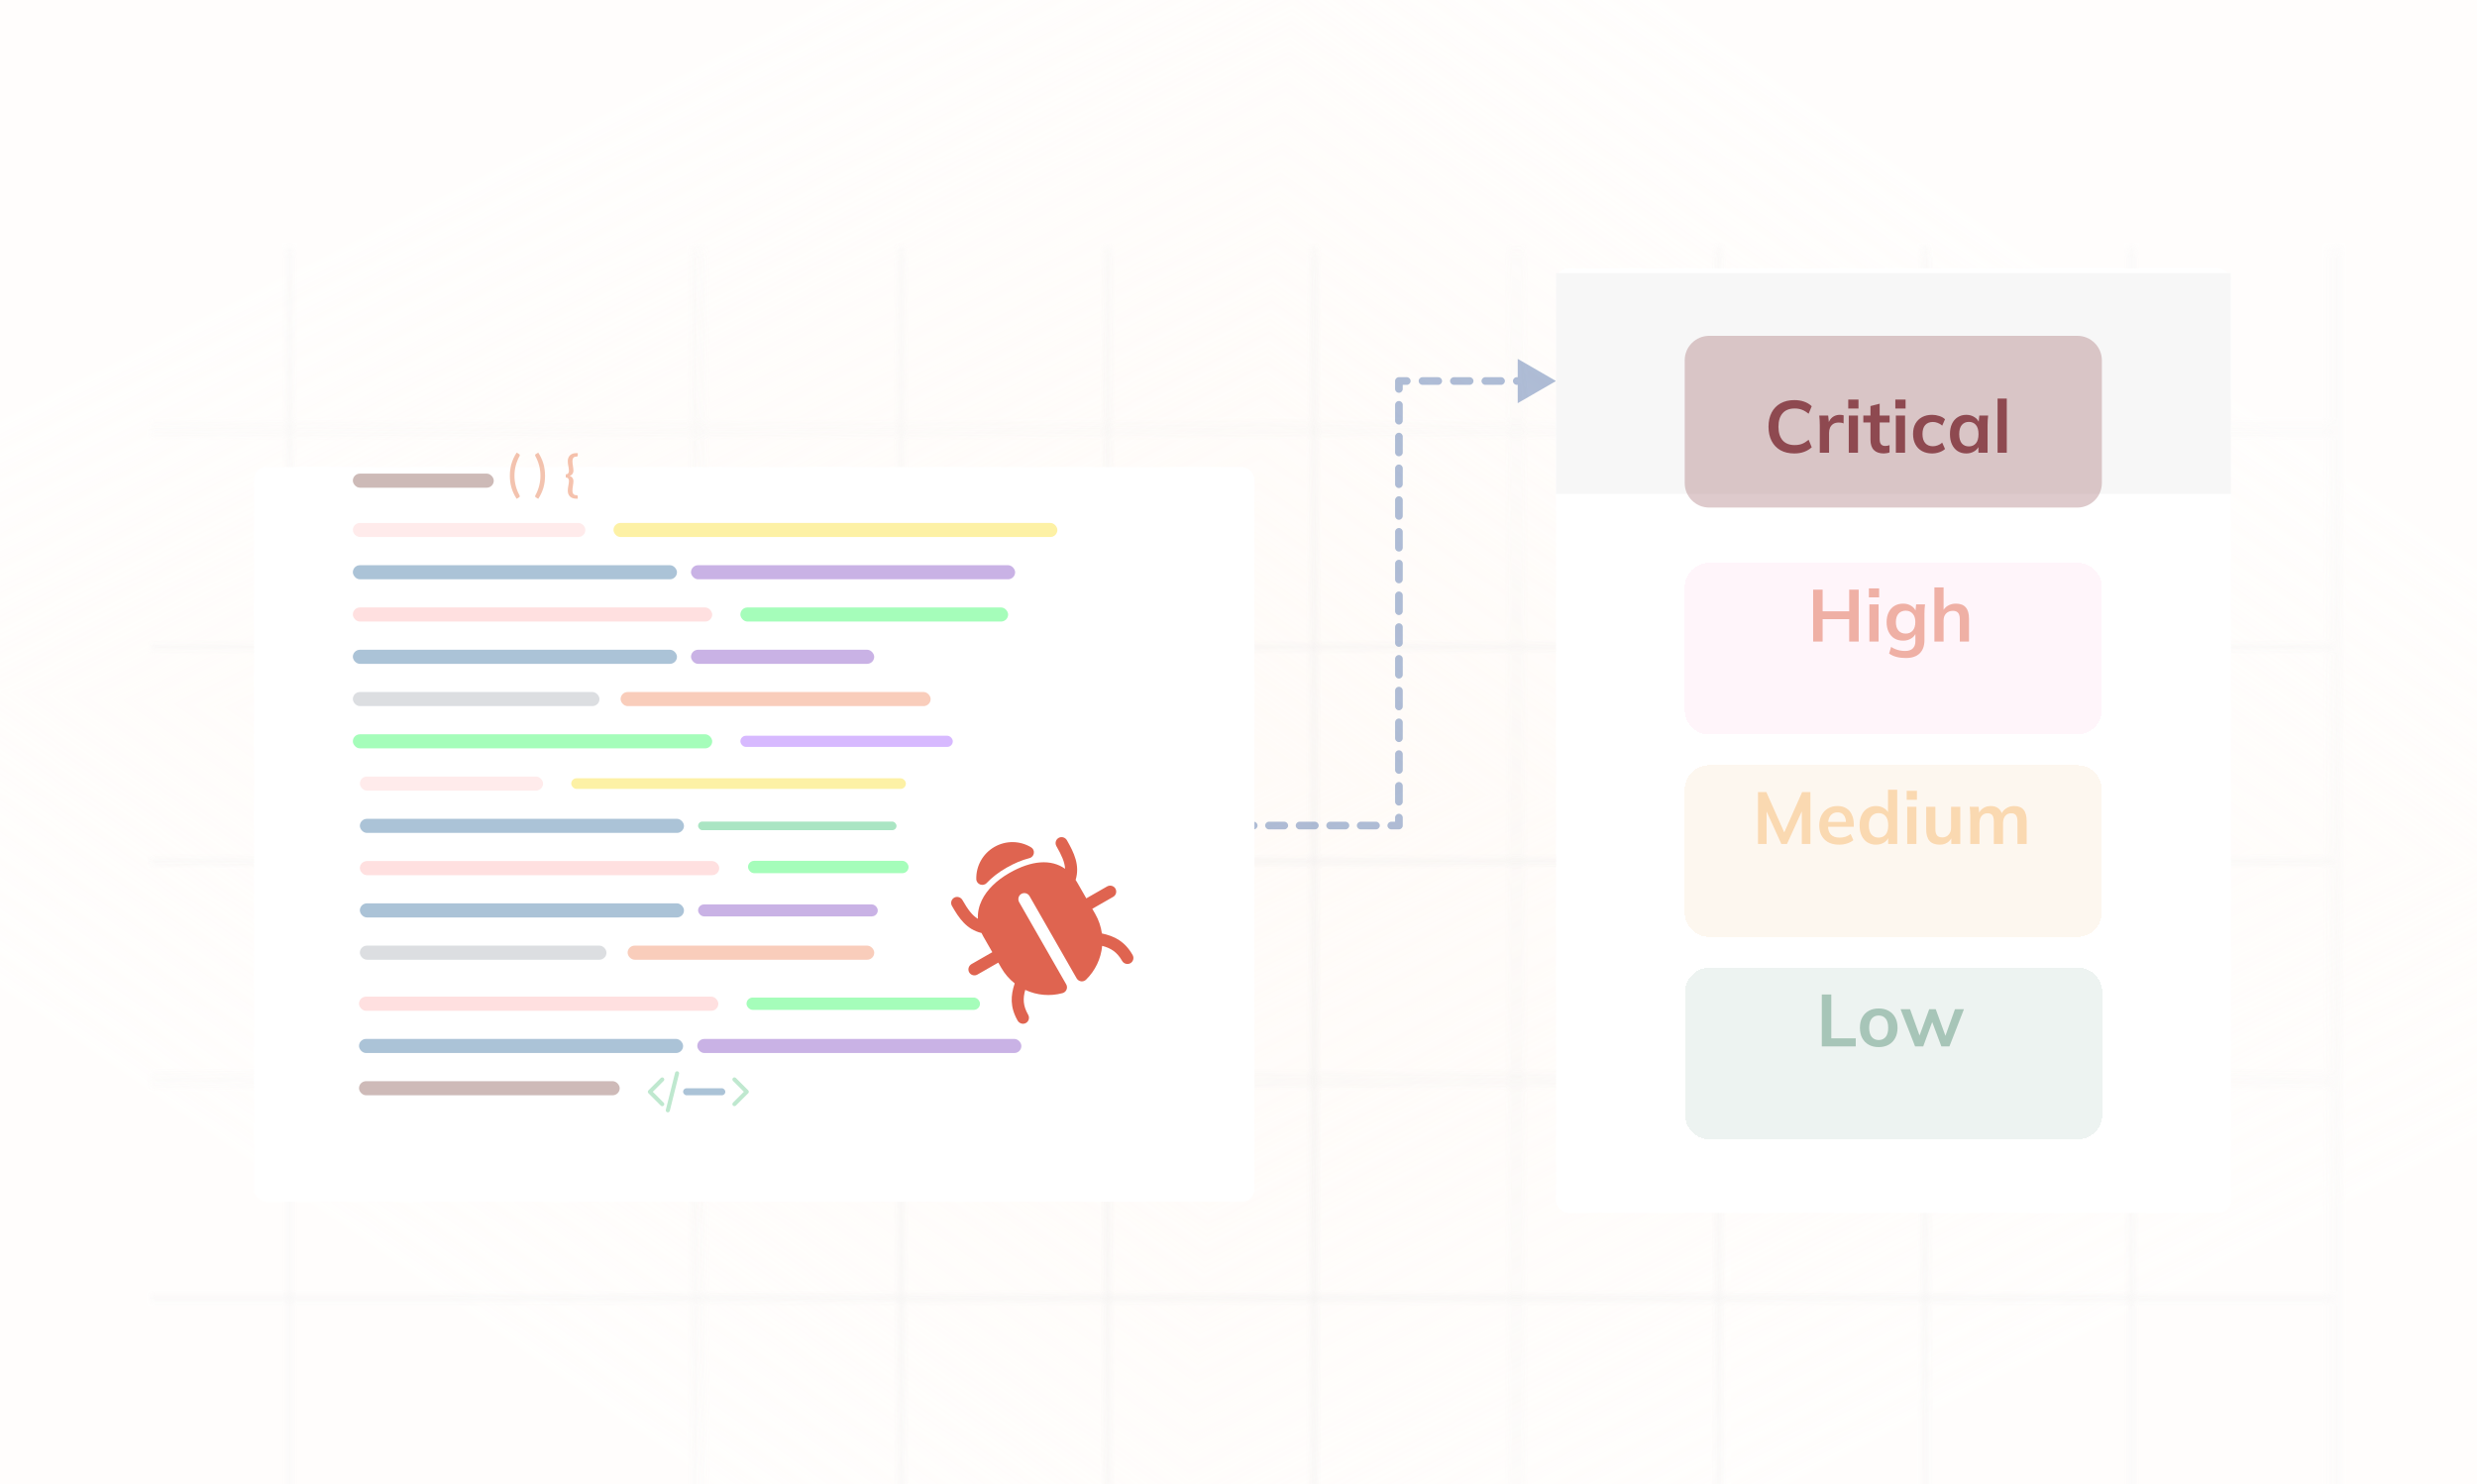 <svg width="312" height="187" viewBox="0 0 312 187" fill="none" xmlns="http://www.w3.org/2000/svg">
<g opacity="0.8">
<g clip-path="url(#clip0_15754_7113)">
<g clip-path="url(#paint0_diamond_15754_7113_clip_path)" data-figma-skip-parse="true"><g transform="matrix(-0.009 0.129 -0.216 -0.015 156 98)"><rect x="0" y="0" width="847.345" height="757.291" fill="url(#paint0_diamond_15754_7113)" opacity="1" shape-rendering="crispEdges"/><rect x="0" y="0" width="847.345" height="757.291" transform="scale(1 -1)" fill="url(#paint0_diamond_15754_7113)" opacity="1" shape-rendering="crispEdges"/><rect x="0" y="0" width="847.345" height="757.291" transform="scale(-1 1)" fill="url(#paint0_diamond_15754_7113)" opacity="1" shape-rendering="crispEdges"/><rect x="0" y="0" width="847.345" height="757.291" transform="scale(-1)" fill="url(#paint0_diamond_15754_7113)" opacity="1" shape-rendering="crispEdges"/></g></g><rect width="312" height="187" data-figma-gradient-fill="{&#34;type&#34;:&#34;GRADIENT_DIAMOND&#34;,&#34;stops&#34;:[{&#34;color&#34;:{&#34;r&#34;:1.0,&#34;g&#34;:0.98039215803146362,&#34;b&#34;:0.96470588445663452,&#34;a&#34;:1.0},&#34;position&#34;:0.0},{&#34;color&#34;:{&#34;r&#34;:1.0,&#34;g&#34;:0.98039215803146362,&#34;b&#34;:0.96470588445663452,&#34;a&#34;:0.34000000357627869},&#34;position&#34;:1.0}],&#34;stopsVar&#34;:[{&#34;color&#34;:{&#34;r&#34;:1.0,&#34;g&#34;:0.98039215803146362,&#34;b&#34;:0.96470588445663452,&#34;a&#34;:1.0},&#34;position&#34;:0.0},{&#34;color&#34;:{&#34;r&#34;:1.0,&#34;g&#34;:0.98039215803146362,&#34;b&#34;:0.96470588445663452,&#34;a&#34;:0.34000000357627869},&#34;position&#34;:1.0}],&#34;transform&#34;:{&#34;m00&#34;:-18.034702301025391,&#34;m01&#34;:-431.11770629882812,&#34;m02&#34;:380.57620239257812,&#34;m10&#34;:258.39886474609375,&#34;m11&#34;:-29.890449523925781,&#34;m12&#34;:-16.254205703735352},&#34;opacity&#34;:1.0,&#34;blendMode&#34;:&#34;NORMAL&#34;,&#34;visible&#34;:true}"/>
<g opacity="0.52">
<mask id="mask0_15754_7113" style="mask-type:alpha" maskUnits="userSpaceOnUse" x="19" y="31" width="276" height="211">
<line x1="36.406" y1="31.17" x2="36.406" y2="241.983" stroke="#E7E7E7" stroke-width="0.468"/>
<line x1="293.836" y1="54.047" x2="18.998" y2="54.047" stroke="#E7E7E7" stroke-width="0.468"/>
<line x1="293.836" y1="81.374" x2="18.998" y2="81.374" stroke="#E7E7E7" stroke-width="0.468"/>
<line x1="293.836" y1="108.702" x2="18.998" y2="108.702" stroke="#E7E7E7" stroke-width="0.468"/>
<line x1="293.836" y1="136.029" x2="18.998" y2="136.029" stroke="#E7E7E7" stroke-width="0.468"/>
<line x1="293.836" y1="163.356" x2="18.998" y2="163.356" stroke="#E7E7E7" stroke-width="0.468"/>
<line x1="87.937" y1="31.17" x2="87.937" y2="241.983" stroke="#E7E7E7" stroke-width="0.468"/>
<line x1="113.711" y1="31.17" x2="113.711" y2="241.983" stroke="#E7E7E7" stroke-width="0.468"/>
<line x1="139.476" y1="31.17" x2="139.476" y2="241.983" stroke="#E7E7E7" stroke-width="0.468"/>
<line x1="165.234" y1="31.17" x2="165.234" y2="241.983" stroke="#E7E7E7" stroke-width="0.468"/>
<line x1="191" y1="31.17" x2="191" y2="241.983" stroke="#E7E7E7" stroke-width="0.468"/>
<line x1="216.773" y1="31.17" x2="216.773" y2="241.983" stroke="#E7E7E7" stroke-width="0.468"/>
<line x1="242.531" y1="31.17" x2="242.531" y2="241.983" stroke="#E7E7E7" stroke-width="0.468"/>
<line x1="268.305" y1="31.17" x2="268.305" y2="241.983" stroke="#E7E7E7" stroke-width="0.468"/>
<line x1="294.07" y1="31.17" x2="294.07" y2="241.983" stroke="#E7E7E7" stroke-width="0.468"/>
</mask>
<g mask="url(#mask0_15754_7113)">
<g clip-path="url(#paint1_diamond_15754_7113_clip_path)" data-figma-skip-parse="true"><g transform="matrix(0 0.116 -0.15 0 162.271 135.406)"><rect x="0" y="0" width="1006.73" height="1005.19" fill="url(#paint1_diamond_15754_7113)" opacity="1" shape-rendering="crispEdges"/><rect x="0" y="0" width="1006.73" height="1005.19" transform="scale(1 -1)" fill="url(#paint1_diamond_15754_7113)" opacity="1" shape-rendering="crispEdges"/><rect x="0" y="0" width="1006.73" height="1005.19" transform="scale(-1 1)" fill="url(#paint1_diamond_15754_7113)" opacity="1" shape-rendering="crispEdges"/><rect x="0" y="0" width="1006.73" height="1005.19" transform="scale(-1)" fill="url(#paint1_diamond_15754_7113)" opacity="1" shape-rendering="crispEdges"/></g></g><rect x="11.969" y="19.459" width="300.604" height="231.894" data-figma-gradient-fill="{&#34;type&#34;:&#34;GRADIENT_DIAMOND&#34;,&#34;stops&#34;:[{&#34;color&#34;:{&#34;r&#34;:0.87071734666824341,&#34;g&#34;:0.87071734666824341,&#34;b&#34;:0.87071734666824341,&#34;a&#34;:1.0},&#34;position&#34;:0.0},{&#34;color&#34;:{&#34;r&#34;:0.92148107290267944,&#34;g&#34;:0.92148107290267944,&#34;b&#34;:0.92148107290267944,&#34;a&#34;:1.0},&#34;position&#34;:1.0}],&#34;stopsVar&#34;:[{&#34;color&#34;:{&#34;r&#34;:0.87071734666824341,&#34;g&#34;:0.87071734666824341,&#34;b&#34;:0.87071734666824341,&#34;a&#34;:1.0},&#34;position&#34;:0.0},{&#34;color&#34;:{&#34;r&#34;:0.92148107290267944,&#34;g&#34;:0.92148107290267944,&#34;b&#34;:0.92148107290267944,&#34;a&#34;:1.0},&#34;position&#34;:1.0}],&#34;transform&#34;:{&#34;m00&#34;:1.8406678159205332e-14,&#34;m01&#34;:-300.60385131835938,&#34;m02&#34;:312.57260131835938,&#34;m10&#34;:231.89442443847656,&#34;m11&#34;:1.4199439252171858e-14,&#34;m12&#34;:19.4589843750},&#34;opacity&#34;:1.0,&#34;blendMode&#34;:&#34;NORMAL&#34;,&#34;visible&#34;:true}"/>
</g>
</g>
</g>
<path d="M196 48L191.17 50.789V45.211L196 48ZM176.207 104H176.69C176.69 104.267 176.474 104.483 176.207 104.483V104ZM130 104.483C129.733 104.483 129.517 104.267 129.517 104C129.517 103.733 129.733 103.517 130 103.517V104.483ZM176.207 48H175.724C175.724 47.733 175.94 47.517 176.207 47.517V48ZM195.01 48.483C194.744 48.483 194.527 48.267 194.527 48C194.527 47.733 194.744 47.517 195.01 47.517V48.483ZM193.031 47.517C193.298 47.517 193.514 47.733 193.514 48C193.514 48.267 193.298 48.483 193.031 48.483V47.517ZM191.052 48.483C190.785 48.483 190.569 48.267 190.569 48C190.569 47.733 190.785 47.517 191.052 47.517V48.483ZM189.072 47.517C189.339 47.517 189.555 47.733 189.555 48C189.555 48.267 189.339 48.483 189.072 48.483V47.517ZM187.093 48.483C186.826 48.483 186.61 48.267 186.61 48C186.61 47.733 186.826 47.517 187.093 47.517V48.483ZM185.114 47.517C185.381 47.517 185.597 47.733 185.597 48C185.597 48.267 185.381 48.483 185.114 48.483V47.517ZM183.135 48.483C182.868 48.483 182.652 48.267 182.652 48C182.652 47.733 182.868 47.517 183.135 47.517V48.483ZM181.155 47.517C181.422 47.517 181.638 47.733 181.638 48C181.638 48.267 181.422 48.483 181.155 48.483V47.517ZM179.176 48.483C178.909 48.483 178.693 48.267 178.693 48C178.693 47.733 178.909 47.517 179.176 47.517V48.483ZM177.197 47.517C177.463 47.517 177.68 47.733 177.68 48C177.68 48.267 177.463 48.483 177.197 48.483V47.517ZM176.69 49C176.69 49.267 176.474 49.483 176.207 49.483C175.94 49.483 175.724 49.267 175.724 49H176.69ZM175.724 51C175.724 50.733 175.94 50.517 176.207 50.517C176.474 50.517 176.69 50.733 176.69 51H175.724ZM176.69 53C176.69 53.267 176.474 53.483 176.207 53.483C175.94 53.483 175.724 53.267 175.724 53H176.69ZM175.724 55C175.724 54.733 175.94 54.517 176.207 54.517C176.474 54.517 176.69 54.733 176.69 55H175.724ZM176.69 57C176.69 57.267 176.474 57.483 176.207 57.483C175.94 57.483 175.724 57.267 175.724 57H176.69ZM175.724 59C175.724 58.733 175.94 58.517 176.207 58.517C176.474 58.517 176.69 58.733 176.69 59H175.724ZM176.69 61C176.69 61.267 176.474 61.483 176.207 61.483C175.94 61.483 175.724 61.267 175.724 61H176.69ZM175.724 63C175.724 62.733 175.94 62.517 176.207 62.517C176.474 62.517 176.69 62.733 176.69 63H175.724ZM176.69 65C176.69 65.267 176.474 65.483 176.207 65.483C175.94 65.483 175.724 65.267 175.724 65H176.69ZM175.724 67C175.724 66.733 175.94 66.517 176.207 66.517C176.474 66.517 176.69 66.733 176.69 67H175.724ZM176.69 69C176.69 69.267 176.474 69.483 176.207 69.483C175.94 69.483 175.724 69.267 175.724 69H176.69ZM175.724 71C175.724 70.733 175.94 70.517 176.207 70.517C176.474 70.517 176.69 70.733 176.69 71H175.724ZM176.69 73C176.69 73.267 176.474 73.483 176.207 73.483C175.94 73.483 175.724 73.267 175.724 73H176.69ZM175.724 75C175.724 74.733 175.94 74.517 176.207 74.517C176.474 74.517 176.69 74.733 176.69 75H175.724ZM176.69 77C176.69 77.267 176.474 77.483 176.207 77.483C175.94 77.483 175.724 77.267 175.724 77H176.69ZM175.724 79C175.724 78.733 175.94 78.517 176.207 78.517C176.474 78.517 176.69 78.733 176.69 79H175.724ZM176.69 81C176.69 81.267 176.474 81.483 176.207 81.483C175.94 81.483 175.724 81.267 175.724 81H176.69ZM175.724 83C175.724 82.733 175.94 82.517 176.207 82.517C176.474 82.517 176.69 82.733 176.69 83H175.724ZM176.69 85C176.69 85.267 176.474 85.483 176.207 85.483C175.94 85.483 175.724 85.267 175.724 85H176.69ZM175.724 87C175.724 86.733 175.94 86.517 176.207 86.517C176.474 86.517 176.69 86.733 176.69 87H175.724ZM176.69 89C176.69 89.267 176.474 89.483 176.207 89.483C175.94 89.483 175.724 89.267 175.724 89H176.69ZM175.724 91C175.724 90.733 175.94 90.517 176.207 90.517C176.474 90.517 176.69 90.733 176.69 91H175.724ZM176.69 93C176.69 93.267 176.474 93.483 176.207 93.483C175.94 93.483 175.724 93.267 175.724 93H176.69ZM175.724 95C175.724 94.733 175.94 94.517 176.207 94.517C176.474 94.517 176.69 94.733 176.69 95H175.724ZM176.69 97C176.69 97.267 176.474 97.483 176.207 97.483C175.94 97.483 175.724 97.267 175.724 97H176.69ZM175.724 99C175.724 98.733 175.94 98.517 176.207 98.517C176.474 98.517 176.69 98.733 176.69 99H175.724ZM176.69 101C176.69 101.267 176.474 101.483 176.207 101.483C175.94 101.483 175.724 101.267 175.724 101H176.69ZM175.724 103C175.724 102.733 175.94 102.517 176.207 102.517C176.474 102.517 176.69 102.733 176.69 103H175.724ZM175.244 104.483C174.978 104.483 174.761 104.267 174.761 104C174.761 103.733 174.978 103.517 175.244 103.517V104.483ZM173.319 103.517C173.586 103.517 173.802 103.733 173.802 104C173.802 104.267 173.586 104.483 173.319 104.483V103.517ZM171.394 104.483C171.127 104.483 170.911 104.267 170.911 104C170.911 103.733 171.127 103.517 171.394 103.517V104.483ZM169.469 103.517C169.735 103.517 169.952 103.733 169.952 104C169.952 104.267 169.735 104.483 169.469 104.483V103.517ZM167.543 104.483C167.277 104.483 167.06 104.267 167.06 104C167.06 103.733 167.277 103.517 167.543 103.517V104.483ZM165.618 103.517C165.885 103.517 166.101 103.733 166.101 104C166.101 104.267 165.885 104.483 165.618 104.483V103.517ZM163.693 104.483C163.426 104.483 163.21 104.267 163.21 104C163.21 103.733 163.426 103.517 163.693 103.517V104.483ZM161.767 103.517C162.034 103.517 162.25 103.733 162.25 104C162.25 104.267 162.034 104.483 161.767 104.483V103.517ZM159.842 104.483C159.575 104.483 159.359 104.267 159.359 104C159.359 103.733 159.575 103.517 159.842 103.517V104.483ZM157.917 103.517C158.184 103.517 158.4 103.733 158.4 104C158.4 104.267 158.184 104.483 157.917 104.483V103.517ZM155.991 104.483C155.725 104.483 155.508 104.267 155.508 104C155.508 103.733 155.725 103.517 155.991 103.517V104.483ZM154.066 103.517C154.333 103.517 154.549 103.733 154.549 104C154.549 104.267 154.333 104.483 154.066 104.483V103.517ZM152.141 104.483C151.874 104.483 151.658 104.267 151.658 104C151.658 103.733 151.874 103.517 152.141 103.517V104.483ZM150.216 103.517C150.482 103.517 150.699 103.733 150.699 104C150.699 104.267 150.482 104.483 150.216 104.483V103.517ZM148.29 104.483C148.024 104.483 147.807 104.267 147.807 104C147.807 103.733 148.024 103.517 148.29 103.517V104.483ZM146.365 103.517C146.632 103.517 146.848 103.733 146.848 104C146.848 104.267 146.632 104.483 146.365 104.483V103.517ZM144.44 104.483C144.173 104.483 143.957 104.267 143.957 104C143.957 103.733 144.173 103.517 144.44 103.517V104.483ZM142.514 103.517C142.781 103.517 142.997 103.733 142.997 104C142.997 104.267 142.781 104.483 142.514 104.483V103.517ZM140.589 104.483C140.322 104.483 140.106 104.267 140.106 104C140.106 103.733 140.322 103.517 140.589 103.517V104.483ZM138.664 103.517C138.931 103.517 139.147 103.733 139.147 104C139.147 104.267 138.931 104.483 138.664 104.483V103.517ZM136.739 104.483C136.472 104.483 136.256 104.267 136.256 104C136.256 103.733 136.472 103.517 136.739 103.517V104.483ZM134.813 103.517C135.08 103.517 135.296 103.733 135.296 104C135.296 104.267 135.08 104.483 134.813 104.483V103.517ZM132.888 104.483C132.621 104.483 132.405 104.267 132.405 104C132.405 103.733 132.621 103.517 132.888 103.517V104.483ZM130.963 103.517C131.229 103.517 131.446 103.733 131.446 104C131.446 104.267 131.229 104.483 130.963 104.483V103.517ZM193.031 48V48.483H191.052V48V47.517H193.031V48ZM189.072 48V48.483H187.093V48V47.517H189.072V48ZM185.114 48V48.483H183.135V48V47.517H185.114V48ZM181.155 48V48.483H179.176V48V47.517H181.155V48ZM177.197 48V48.483H176.207V48V47.517H177.197V48ZM176.207 48H176.69V49H176.207H175.724V48H176.207ZM176.207 51H176.69V53H176.207H175.724V51H176.207ZM176.207 55H176.69V57H176.207H175.724V55H176.207ZM176.207 59H176.69V61H176.207H175.724V59H176.207ZM176.207 63H176.69V65H176.207H175.724V63H176.207ZM176.207 67H176.69V69H176.207H175.724V67H176.207ZM176.207 71H176.69V73H176.207H175.724V71H176.207ZM176.207 75H176.69V77H176.207H175.724V75H176.207ZM176.207 79H176.69V81H176.207H175.724V79H176.207ZM176.207 83H176.69V85H176.207H175.724V83H176.207ZM176.207 87H176.69V89H176.207H175.724V87H176.207ZM176.207 91H176.69V93H176.207H175.724V91H176.207ZM176.207 95H176.69V97H176.207H175.724V95H176.207ZM176.207 99H176.69V101H176.207H175.724V99H176.207ZM176.207 103H176.69V104H176.207H175.724V103H176.207ZM176.207 104V104.483H175.244V104V103.517H176.207V104ZM173.319 104V104.483H171.394V104V103.517H173.319V104ZM169.469 104V104.483H167.543V104V103.517H169.469V104ZM165.618 104V104.483H163.693V104V103.517H165.618V104ZM161.767 104V104.483H159.842V104V103.517H161.767V104ZM157.917 104V104.483H155.991V104V103.517H157.917V104ZM154.066 104V104.483H152.141V104V103.517H154.066V104ZM150.216 104V104.483H148.29V104V103.517H150.216V104ZM146.365 104V104.483H144.44V104V103.517H146.365V104ZM142.514 104V104.483H140.589V104V103.517H142.514V104ZM138.664 104V104.483H136.739V104V103.517H138.664V104ZM134.813 104V104.483H132.888V104V103.517H134.813V104ZM130.963 104V104.483H130V104V103.517H130.963V104Z" fill="#1A468F" fill-opacity="0.44"/>
<g filter="url(#filter0_d_15754_7113)">
<rect x="32" y="54" width="126" height="92.555" rx="1.556" fill="white"/>
</g>
<g clip-path="url(#clip1_15754_7113)">
<path d="M139.443 111.676L136.83 113.172L135.696 111.191C135.628 111.072 135.558 110.958 135.485 110.849C136.044 109.006 135.289 107.432 134.387 105.855C134.184 105.501 133.737 105.353 133.374 105.539C133.282 105.586 133.202 105.65 133.136 105.729C133.071 105.808 133.022 105.899 132.993 105.997C132.963 106.095 132.954 106.198 132.966 106.3C132.978 106.402 133.01 106.5 133.06 106.589C133.72 107.74 134.118 108.612 134.156 109.447C132.397 108.207 129.947 108.368 127.139 109.976C125.502 110.913 124.304 112.098 123.672 113.402C123.3 114.172 123.134 114.961 123.175 115.746C122.448 115.322 121.903 114.561 121.231 113.388C121.028 113.034 120.583 112.886 120.219 113.07C120.128 113.117 120.046 113.181 119.981 113.26C119.915 113.339 119.866 113.43 119.836 113.529C119.807 113.627 119.798 113.731 119.809 113.833C119.821 113.935 119.854 114.033 119.905 114.123C120.791 115.67 121.748 117.092 123.631 117.537C123.699 117.682 123.773 117.827 123.855 117.971L124.99 119.952L122.377 121.449C122.023 121.651 121.875 122.097 122.06 122.461C122.107 122.553 122.172 122.634 122.251 122.7C122.33 122.765 122.421 122.814 122.52 122.843C122.618 122.873 122.722 122.882 122.824 122.87C122.926 122.858 123.024 122.825 123.113 122.774L125.744 121.267L126.118 121.92C126.55 122.677 127.125 123.343 127.809 123.883C127.294 125.43 127.21 126.863 128.176 128.567C128.382 128.926 128.832 129.081 129.199 128.89C129.29 128.842 129.37 128.777 129.435 128.699C129.5 128.62 129.548 128.529 129.577 128.431C129.606 128.333 129.614 128.23 129.602 128.128C129.59 128.027 129.558 127.929 129.507 127.84C128.856 126.703 128.829 125.788 129.139 124.703C130.608 125.392 132.274 125.536 133.839 125.11C133.951 125.079 134.054 125.023 134.141 124.947C134.227 124.87 134.296 124.775 134.34 124.668C134.384 124.561 134.403 124.445 134.396 124.33C134.388 124.215 134.354 124.102 134.297 124.002L128.377 113.663C128.174 113.309 128.272 112.85 128.616 112.629C128.702 112.574 128.799 112.537 128.9 112.52C129.002 112.503 129.105 112.508 129.205 112.532C129.304 112.557 129.398 112.601 129.48 112.663C129.562 112.725 129.631 112.802 129.681 112.891L135.612 123.249C135.67 123.349 135.75 123.435 135.846 123.5C135.941 123.565 136.051 123.607 136.165 123.623C136.28 123.639 136.397 123.628 136.506 123.592C136.616 123.556 136.717 123.495 136.799 123.415C137.959 122.28 138.678 120.771 138.827 119.156C139.916 119.435 140.689 119.92 141.338 121.045C141.434 121.216 141.592 121.344 141.778 121.403C141.965 121.462 142.168 121.448 142.344 121.363C142.437 121.317 142.519 121.252 142.585 121.173C142.652 121.094 142.702 121.003 142.731 120.904C142.761 120.805 142.771 120.701 142.759 120.598C142.747 120.496 142.714 120.397 142.663 120.307C141.682 118.593 140.398 117.934 138.794 117.592C138.675 116.729 138.391 115.896 137.957 115.14L137.584 114.488L140.215 112.981C140.304 112.93 140.382 112.862 140.444 112.78C140.506 112.698 140.55 112.604 140.575 112.504C140.599 112.405 140.603 112.301 140.587 112.2C140.57 112.098 140.533 112.002 140.478 111.915C140.258 111.571 139.797 111.473 139.443 111.676Z" fill="#D73D24"/>
<path d="M129.646 108.112L129.661 108.108C130.308 107.945 130.443 107.084 129.871 106.74C129.179 106.322 128.387 106.097 127.578 106.087C126.77 106.078 125.973 106.285 125.271 106.686L125.254 106.696C124.545 107.102 123.959 107.692 123.558 108.404C123.156 109.115 122.954 109.922 122.973 110.739C122.988 111.417 123.82 111.728 124.285 111.235C124.954 110.524 125.79 109.879 126.767 109.319C127.758 108.752 128.726 108.346 129.646 108.112Z" fill="#D73D24"/>
</g>
<g opacity="0.48">
<rect x="44.445" y="65.877" width="29.288" height="1.775" rx="0.888" fill="#FFADAD" fill-opacity="0.62"/>
<rect x="44.445" y="59.664" width="17.75" height="1.775" rx="0.888" fill="#7E4C42"/>
<rect x="45.328" y="97.826" width="23.075" height="1.775" rx="0.888" fill="#FFADAD" fill-opacity="0.62"/>
<rect x="44.445" y="76.527" width="45.263" height="1.775" rx="0.888" fill="#FFADAD"/>
<rect x="45.328" y="108.478" width="45.263" height="1.775" rx="0.888" fill="#FFADAD"/>
<rect x="45.219" y="125.557" width="45.263" height="1.775" rx="0.888" fill="#FFADAD"/>
<rect x="44.445" y="92.502" width="45.263" height="1.775" rx="0.888" fill="#12FB4C"/>
<rect x="77.273" y="65.877" width="55.913" height="1.775" rx="0.888" fill="#FBDC12"/>
<rect x="71.953" y="98.045" width="42.151" height="1.338" rx="0.669" fill="#FBDC12"/>
<rect x="93.258" y="76.527" width="33.725" height="1.775" rx="0.888" fill="#12FB4C"/>
<rect x="94.219" y="108.445" width="20.222" height="1.556" rx="0.778" fill="#12FB4C"/>
<rect x="94.031" y="125.67" width="29.407" height="1.548" rx="0.774" fill="#12FB4C"/>
<rect x="93.258" y="92.686" width="26.755" height="1.408" rx="0.704" fill="#9747FF"/>
<rect x="44.445" y="71.203" width="40.825" height="1.775" rx="0.888" fill="#236296"/>
<rect x="45.328" y="103.152" width="40.825" height="1.775" rx="0.888" fill="#236296"/>
<rect x="44.445" y="81.853" width="40.825" height="1.775" rx="0.888" fill="#236296"/>
<rect x="45.328" y="113.802" width="40.825" height="1.775" rx="0.888" fill="#236296"/>
<rect x="45.219" y="130.881" width="40.825" height="1.775" rx="0.888" fill="#236296"/>
<rect x="45.219" y="136.205" width="32.838" height="1.775" rx="0.888" fill="#7F4C44"/>
<rect x="44.445" y="87.177" width="31.063" height="1.775" rx="0.888" fill="#A3A9B2"/>
<rect x="45.328" y="119.127" width="31.063" height="1.775" rx="0.888" fill="#A3A9B2"/>
<rect x="87.039" y="71.203" width="40.825" height="1.775" rx="0.888" fill="#7437BD"/>
<rect x="87.93" y="103.497" width="24.994" height="1.087" rx="0.543" fill="#22BC62"/>
<rect x="87.039" y="81.853" width="23.075" height="1.775" rx="0.888" fill="#7437BD"/>
<rect x="87.93" y="113.935" width="22.632" height="1.509" rx="0.754" fill="#7437BD"/>
<rect x="87.828" y="130.881" width="40.825" height="1.775" rx="0.888" fill="#7437BD"/>
<rect x="78.172" y="87.177" width="39.05" height="1.775" rx="0.888" fill="#F07B4E"/>
<rect x="79.055" y="119.127" width="31.063" height="1.775" rx="0.888" fill="#F07B4E"/>
<rect x="86.039" y="137.094" width="5.325" height="0.888" rx="0.444" fill="#236296"/>
<g clip-path="url(#clip2_15754_7113)">
<path d="M85.346 134.961C85.207 134.926 85.067 135.011 85.032 135.15L83.867 139.809C83.832 139.947 83.917 140.088 84.056 140.123C84.077 140.128 84.098 140.13 84.119 140.13C84.235 140.13 84.34 140.052 84.369 139.934L85.534 135.275C85.569 135.137 85.484 134.996 85.346 134.961Z" fill="#57C281"/>
<path d="M83.597 135.805C83.495 135.704 83.332 135.704 83.231 135.805L81.677 137.359C81.576 137.46 81.576 137.623 81.677 137.725L83.231 139.278C83.281 139.328 83.347 139.353 83.414 139.353C83.48 139.353 83.546 139.328 83.597 139.278C83.698 139.176 83.698 139.013 83.597 138.912L82.227 137.542L83.597 136.171C83.698 136.07 83.698 135.907 83.597 135.805Z" fill="#57C281"/>
</g>
<path d="M94.245 137.355L92.692 135.802C92.591 135.7 92.427 135.7 92.326 135.802C92.225 135.903 92.225 136.066 92.326 136.168L93.696 137.538L92.326 138.908C92.225 139.009 92.225 139.173 92.326 139.274C92.376 139.324 92.443 139.35 92.509 139.35C92.575 139.35 92.641 139.324 92.692 139.274L94.245 137.721C94.346 137.619 94.346 137.456 94.245 137.355Z" fill="#57C281"/>
<path d="M64.802 59.93C64.802 60.367 64.856 60.794 64.964 61.213C65.072 61.629 65.229 62.021 65.435 62.389C65.454 62.426 65.465 62.46 65.469 62.489C65.474 62.518 65.472 62.543 65.463 62.564C65.455 62.587 65.442 62.605 65.426 62.62C65.411 62.634 65.395 62.648 65.376 62.66L65.079 62.844C64.924 62.605 64.791 62.367 64.683 62.13C64.575 61.895 64.487 61.658 64.418 61.419C64.349 61.177 64.299 60.934 64.268 60.688C64.237 60.441 64.222 60.188 64.222 59.93C64.222 59.674 64.237 59.424 64.268 59.178C64.299 58.931 64.349 58.687 64.418 58.448C64.487 58.207 64.575 57.968 64.683 57.73C64.791 57.493 64.924 57.255 65.079 57.016L65.376 57.2C65.395 57.213 65.411 57.226 65.426 57.241C65.442 57.255 65.455 57.274 65.463 57.297C65.472 57.318 65.474 57.343 65.469 57.372C65.465 57.401 65.454 57.434 65.435 57.471C65.229 57.842 65.072 58.235 64.964 58.651C64.856 59.067 64.802 59.493 64.802 59.93ZM68.072 59.93C68.072 59.493 68.018 59.067 67.909 58.651C67.801 58.235 67.645 57.842 67.442 57.471C67.423 57.434 67.411 57.401 67.407 57.372C67.403 57.343 67.404 57.318 67.41 57.297C67.419 57.274 67.43 57.255 67.445 57.241C67.461 57.226 67.479 57.213 67.498 57.2L67.797 57.016C67.951 57.255 68.082 57.493 68.19 57.73C68.299 57.968 68.387 58.207 68.456 58.448C68.524 58.687 68.574 58.931 68.605 59.178C68.636 59.424 68.652 59.674 68.652 59.93C68.652 60.188 68.636 60.441 68.605 60.688C68.574 60.934 68.524 61.177 68.456 61.419C68.387 61.658 68.299 61.895 68.19 62.13C68.082 62.367 67.951 62.605 67.797 62.844L67.498 62.66C67.479 62.648 67.461 62.634 67.445 62.62C67.43 62.605 67.419 62.587 67.41 62.564C67.404 62.543 67.403 62.518 67.407 62.489C67.411 62.46 67.423 62.426 67.442 62.389C67.645 62.021 67.801 61.629 67.909 61.213C68.018 60.794 68.072 60.367 68.072 59.93Z" fill="#E0632D"/>
<path d="M72.584 57.522C72.43 57.522 72.311 57.57 72.228 57.668C72.145 57.766 72.103 57.899 72.103 58.068C72.103 58.184 72.109 58.295 72.122 58.401C72.136 58.505 72.151 58.608 72.165 58.71C72.182 58.812 72.197 58.913 72.209 59.013C72.224 59.111 72.231 59.209 72.231 59.309C72.231 59.386 72.22 59.46 72.197 59.531C72.174 59.599 72.142 59.662 72.1 59.718C72.058 59.774 72.007 59.823 71.947 59.865C71.889 59.904 71.823 59.933 71.751 59.952C71.896 59.994 72.013 60.073 72.1 60.189C72.187 60.306 72.231 60.442 72.231 60.598C72.231 60.698 72.224 60.798 72.209 60.897C72.197 60.995 72.182 61.095 72.165 61.197C72.151 61.299 72.136 61.403 72.122 61.509C72.109 61.615 72.103 61.725 72.103 61.84C72.103 62.008 72.145 62.14 72.228 62.236C72.311 62.334 72.43 62.383 72.584 62.383H72.627C72.656 62.383 72.688 62.394 72.721 62.417C72.756 62.44 72.774 62.475 72.774 62.523V62.826H72.609C72.423 62.826 72.262 62.801 72.125 62.751C71.99 62.701 71.876 62.63 71.785 62.539C71.695 62.449 71.628 62.341 71.582 62.214C71.538 62.089 71.516 61.951 71.516 61.799C71.516 61.695 71.524 61.593 71.538 61.493C71.555 61.392 71.572 61.291 71.588 61.191C71.607 61.091 71.624 60.991 71.638 60.891C71.655 60.791 71.663 60.691 71.663 60.592C71.663 60.461 71.63 60.355 71.563 60.273C71.499 60.192 71.399 60.152 71.264 60.152V59.755C71.399 59.755 71.499 59.715 71.563 59.634C71.63 59.553 71.663 59.447 71.663 59.316C71.663 59.216 71.655 59.116 71.638 59.016C71.624 58.916 71.607 58.816 71.588 58.717C71.572 58.617 71.555 58.517 71.538 58.417C71.524 58.315 71.516 58.212 71.516 58.108C71.516 57.956 71.538 57.818 71.582 57.693C71.628 57.566 71.695 57.458 71.785 57.369C71.876 57.277 71.99 57.206 72.125 57.156C72.262 57.106 72.423 57.081 72.609 57.081H72.774V57.384C72.774 57.432 72.756 57.467 72.721 57.49C72.688 57.511 72.656 57.522 72.627 57.522H72.584Z" fill="#E66029"/>
</g>
<g filter="url(#filter1_d_15754_7113)">
<rect x="196" y="29" width="85" height="119" rx="1.545" fill="white"/>
</g>
<rect x="196" y="34.409" width="85" height="27.818" fill="#F5F5F5"/>
<g filter="url(#filter2_d_15754_7113)">
<path d="M212.203 40.591C212.203 38.884 213.587 37.5 215.294 37.5H261.658C263.365 37.5 264.749 38.884 264.749 40.591V56.045C264.749 57.752 263.365 59.136 261.658 59.136H215.294C213.587 59.136 212.203 57.752 212.203 56.045V40.591Z" fill="#721C24" fill-opacity="0.29"/>
<path d="M226.015 52.32C225.335 52.32 224.751 52.184 224.262 51.912C223.78 51.634 223.409 51.245 223.149 50.744C222.89 50.237 222.76 49.64 222.76 48.954C222.76 48.268 222.89 47.675 223.149 47.174C223.409 46.673 223.78 46.287 224.262 46.015C224.751 45.737 225.335 45.597 226.015 45.597C226.472 45.597 226.883 45.662 227.248 45.792C227.619 45.922 227.937 46.114 228.203 46.367L227.814 47.313C227.523 47.078 227.242 46.911 226.97 46.812C226.704 46.707 226.398 46.655 226.052 46.655C225.39 46.655 224.883 46.855 224.531 47.257C224.185 47.653 224.012 48.219 224.012 48.954C224.012 49.69 224.185 50.259 224.531 50.66C224.883 51.062 225.39 51.263 226.052 51.263C226.398 51.263 226.704 51.214 226.97 51.115C227.242 51.01 227.523 50.837 227.814 50.596L228.203 51.541C227.937 51.789 227.619 51.98 227.248 52.116C226.883 52.252 226.472 52.32 226.015 52.32ZM229.219 52.227V48.741C229.219 48.543 229.213 48.342 229.201 48.138C229.194 47.934 229.179 47.736 229.154 47.545H230.276L230.406 48.824H230.221C230.282 48.515 230.384 48.259 230.527 48.055C230.675 47.851 230.854 47.699 231.064 47.6C231.275 47.502 231.503 47.452 231.751 47.452C231.862 47.452 231.951 47.458 232.019 47.471C232.087 47.477 232.155 47.492 232.223 47.517L232.214 48.537C232.097 48.487 231.995 48.457 231.908 48.444C231.828 48.432 231.726 48.426 231.602 48.426C231.336 48.426 231.111 48.481 230.925 48.593C230.746 48.704 230.61 48.858 230.517 49.056C230.431 49.254 230.387 49.48 230.387 49.733V52.227H229.219ZM232.869 52.227V47.545H234.028V52.227H232.869ZM232.804 46.664V45.533H234.093V46.664H232.804ZM237.289 52.32C236.733 52.32 236.313 52.175 236.028 51.884C235.744 51.594 235.602 51.158 235.602 50.577V48.416H234.702V47.545H235.602V46.349L236.761 46.052V47.545H238.013V48.416H236.761V50.503C236.761 50.824 236.823 51.05 236.946 51.18C237.07 51.309 237.24 51.374 237.456 51.374C237.574 51.374 237.673 51.365 237.753 51.347C237.84 51.328 237.923 51.303 238.003 51.272V52.19C237.898 52.234 237.781 52.265 237.651 52.283C237.527 52.308 237.407 52.32 237.289 52.32ZM238.8 52.227V47.545H239.959V52.227H238.8ZM238.735 46.664V45.533H240.024V46.664H238.735ZM243.369 52.32C242.887 52.32 242.463 52.221 242.099 52.023C241.74 51.826 241.462 51.544 241.264 51.18C241.066 50.809 240.967 50.37 240.967 49.863C240.967 49.356 241.066 48.923 241.264 48.565C241.468 48.206 241.749 47.931 242.108 47.739C242.466 47.548 242.887 47.452 243.369 47.452C243.678 47.452 243.978 47.502 244.268 47.6C244.565 47.693 244.806 47.829 244.992 48.008L244.639 48.815C244.472 48.661 244.284 48.546 244.074 48.472C243.87 48.392 243.669 48.352 243.471 48.352C243.057 48.352 242.732 48.481 242.497 48.741C242.269 49.001 242.154 49.378 242.154 49.872C242.154 50.367 242.269 50.747 242.497 51.013C242.732 51.279 243.057 51.411 243.471 51.411C243.663 51.411 243.86 51.374 244.064 51.3C244.275 51.226 244.466 51.112 244.639 50.957L244.992 51.755C244.8 51.934 244.556 52.073 244.259 52.172C243.969 52.271 243.672 52.32 243.369 52.32ZM247.671 52.32C247.263 52.32 246.905 52.224 246.596 52.033C246.287 51.835 246.046 51.554 245.872 51.189C245.699 50.824 245.613 50.388 245.613 49.882C245.613 49.375 245.699 48.942 245.872 48.583C246.046 48.219 246.287 47.94 246.596 47.749C246.905 47.551 247.263 47.452 247.671 47.452C248.067 47.452 248.413 47.551 248.71 47.749C249.013 47.94 249.214 48.2 249.313 48.528H249.211L249.313 47.545H250.425C250.407 47.736 250.388 47.931 250.37 48.129C250.357 48.327 250.351 48.522 250.351 48.713V52.227H249.201L249.192 51.263H249.303C249.204 51.585 249.004 51.841 248.701 52.033C248.398 52.224 248.055 52.32 247.671 52.32ZM247.996 51.43C248.361 51.43 248.654 51.303 248.877 51.05C249.099 50.79 249.211 50.401 249.211 49.882C249.211 49.362 249.099 48.976 248.877 48.722C248.654 48.469 248.361 48.342 247.996 48.342C247.631 48.342 247.338 48.469 247.115 48.722C246.892 48.976 246.781 49.362 246.781 49.882C246.781 50.401 246.889 50.79 247.106 51.05C247.328 51.303 247.625 51.43 247.996 51.43ZM251.613 52.227V45.403H252.772V52.227H251.613Z" fill="#721C24"/>
</g>
<g opacity="0.51">
<g filter="url(#filter3_d_15754_7113)">
<path d="M212.203 94.682C212.203 92.975 213.587 91.591 215.294 91.591H261.658C263.365 91.591 264.749 92.975 264.749 94.682V110.136C264.749 111.843 263.365 113.227 261.658 113.227H215.294C213.587 113.227 212.203 111.843 212.203 110.136V94.682Z" fill="#F4A03F" fill-opacity="0.2" shape-rendering="crispEdges"/>
</g>
<path d="M221.436 106.318V99.781H222.483L224.885 105.187H224.598L226.999 99.781H228.038V106.318H226.953V101.469H227.287L225.089 106.318H224.375L222.177 101.469H222.521V106.318H221.436ZM231.665 106.411C230.879 106.411 230.264 106.195 229.819 105.762C229.374 105.329 229.152 104.736 229.152 103.982C229.152 103.493 229.247 103.067 229.439 102.702C229.631 102.337 229.897 102.053 230.237 101.849C230.583 101.645 230.985 101.543 231.442 101.543C231.893 101.543 232.27 101.639 232.573 101.83C232.876 102.022 233.105 102.291 233.259 102.637C233.42 102.983 233.501 103.388 233.501 103.852V104.158H230.088V103.546H232.675L232.518 103.676C232.518 103.243 232.425 102.912 232.239 102.683C232.06 102.455 231.797 102.34 231.451 102.34C231.068 102.34 230.771 102.476 230.561 102.748C230.357 103.02 230.255 103.401 230.255 103.889V104.009C230.255 104.516 230.379 104.897 230.626 105.15C230.879 105.397 231.235 105.521 231.692 105.521C231.958 105.521 232.205 105.487 232.434 105.419C232.669 105.345 232.892 105.227 233.102 105.067L233.445 105.845C233.222 106.025 232.957 106.164 232.647 106.263C232.338 106.362 232.011 106.411 231.665 106.411ZM236.3 106.411C235.892 106.411 235.53 106.315 235.215 106.124C234.906 105.926 234.664 105.645 234.491 105.28C234.318 104.915 234.232 104.479 234.232 103.972C234.232 103.465 234.318 103.033 234.491 102.674C234.664 102.309 234.906 102.031 235.215 101.84C235.53 101.642 235.892 101.543 236.3 101.543C236.689 101.543 237.032 101.639 237.329 101.83C237.632 102.016 237.833 102.269 237.932 102.591H237.811V99.494H238.97V106.318H237.83V105.326H237.941C237.842 105.66 237.641 105.926 237.338 106.124C237.041 106.315 236.695 106.411 236.3 106.411ZM236.624 105.521C236.989 105.521 237.282 105.394 237.505 105.141C237.728 104.881 237.839 104.492 237.839 103.972C237.839 103.453 237.728 103.067 237.505 102.813C237.282 102.56 236.989 102.433 236.624 102.433C236.259 102.433 235.963 102.56 235.734 102.813C235.511 103.067 235.4 103.453 235.4 103.972C235.4 104.492 235.511 104.881 235.734 105.141C235.963 105.394 236.259 105.521 236.624 105.521ZM240.232 106.318V101.636H241.391V106.318H240.232ZM240.167 100.755V99.623H241.456V100.755H240.167ZM244.338 106.411C243.763 106.411 243.333 106.253 243.049 105.938C242.764 105.623 242.622 105.141 242.622 104.492V101.636H243.781V104.482C243.781 104.829 243.852 105.085 243.995 105.252C244.137 105.413 244.353 105.493 244.644 105.493C244.971 105.493 245.237 105.382 245.441 105.159C245.651 104.937 245.756 104.643 245.756 104.278V101.636H246.916V106.318H245.784V105.363H245.914C245.778 105.697 245.571 105.957 245.293 106.142C245.021 106.321 244.702 106.411 244.338 106.411ZM248.174 106.318V102.804C248.174 102.612 248.168 102.418 248.155 102.22C248.143 102.022 248.124 101.827 248.1 101.636H249.222L249.314 102.563H249.203C249.333 102.241 249.531 101.991 249.797 101.812C250.069 101.633 250.39 101.543 250.761 101.543C251.132 101.543 251.438 101.633 251.679 101.812C251.926 101.985 252.099 102.257 252.198 102.628H252.05C252.18 102.294 252.393 102.031 252.69 101.84C252.986 101.642 253.326 101.543 253.71 101.543C254.235 101.543 254.628 101.697 254.887 102.007C255.147 102.316 255.277 102.798 255.277 103.453V106.318H254.118V103.499C254.118 103.129 254.056 102.863 253.932 102.702C253.809 102.535 253.611 102.452 253.339 102.452C253.017 102.452 252.764 102.566 252.578 102.795C252.393 103.017 252.3 103.32 252.3 103.703V106.318H251.141V103.499C251.141 103.129 251.079 102.863 250.956 102.702C250.832 102.535 250.634 102.452 250.362 102.452C250.041 102.452 249.787 102.566 249.602 102.795C249.423 103.017 249.333 103.32 249.333 103.703V106.318H248.174Z" fill="#F4A03F"/>
</g>
<g opacity="0.51">
<g filter="url(#filter4_d_15754_7113)">
<path d="M212.203 69.183C212.203 67.476 213.587 66.092 215.294 66.092H261.658C263.365 66.092 264.749 67.476 264.749 69.183V84.637C264.749 86.344 263.365 87.728 261.658 87.728H215.294C213.587 87.728 212.203 86.344 212.203 84.637V69.183Z" fill="#FF89CB" fill-opacity="0.2" shape-rendering="crispEdges"/>
</g>
<path d="M228.38 80.819V74.282H229.576V77.008H232.923V74.282H234.119V80.819H232.923V78H229.576V80.819H228.38ZM235.468 80.819V76.137H236.627V80.819H235.468ZM235.403 75.256V74.124H236.692V75.256H235.403ZM240.055 82.896C239.623 82.896 239.23 82.85 238.878 82.757C238.532 82.665 238.222 82.522 237.95 82.331L238.201 81.496C238.38 81.614 238.566 81.71 238.757 81.784C238.949 81.858 239.147 81.913 239.351 81.951C239.555 81.988 239.762 82.006 239.972 82.006C240.405 82.006 240.726 81.898 240.936 81.682C241.153 81.472 241.261 81.169 241.261 80.773V79.651H241.354C241.255 79.972 241.054 80.229 240.751 80.421C240.454 80.612 240.111 80.708 239.722 80.708C239.301 80.708 238.933 80.615 238.618 80.43C238.309 80.238 238.068 79.966 237.895 79.614C237.722 79.261 237.635 78.847 237.635 78.371C237.635 77.895 237.722 77.484 237.895 77.138C238.068 76.786 238.309 76.517 238.618 76.331C238.933 76.14 239.301 76.044 239.722 76.044C240.117 76.044 240.46 76.14 240.751 76.331C241.048 76.517 241.245 76.77 241.344 77.092L241.261 77.036L241.354 76.137H242.476C242.451 76.328 242.432 76.523 242.42 76.721C242.408 76.919 242.401 77.113 242.401 77.305V80.634C242.401 81.37 242.2 81.929 241.799 82.312C241.403 82.702 240.822 82.896 240.055 82.896ZM240.037 79.818C240.408 79.818 240.701 79.694 240.918 79.447C241.14 79.194 241.252 78.835 241.252 78.371C241.252 77.908 241.14 77.552 240.918 77.305C240.701 77.058 240.408 76.934 240.037 76.934C239.66 76.934 239.36 77.058 239.137 77.305C238.915 77.552 238.804 77.908 238.804 78.371C238.804 78.835 238.915 79.194 239.137 79.447C239.36 79.694 239.66 79.818 240.037 79.818ZM243.654 80.819V73.995H244.813V77.073H244.683C244.825 76.739 245.045 76.486 245.341 76.313C245.638 76.133 245.978 76.044 246.361 76.044C246.918 76.044 247.332 76.201 247.604 76.517C247.876 76.826 248.012 77.299 248.012 77.936V80.819H246.853V77.991C246.853 77.626 246.782 77.364 246.64 77.203C246.504 77.036 246.284 76.953 245.981 76.953C245.629 76.953 245.345 77.064 245.128 77.286C244.918 77.503 244.813 77.793 244.813 78.158V80.819H243.654Z" fill="#D73D24"/>
</g>
<g opacity="0.51">
<g filter="url(#filter5_d_15754_7113)">
<path d="M212.25 120.183C212.25 118.476 213.634 117.092 215.341 117.092H261.705C263.412 117.092 264.795 118.476 264.795 120.183V135.637C264.795 137.344 263.412 138.728 261.705 138.728H215.341C213.634 138.728 212.25 137.344 212.25 135.637V120.183Z" fill="#287150" fill-opacity="0.2" shape-rendering="crispEdges"/>
</g>
<path d="M229.473 131.818V125.281H230.669V130.808H233.748V131.818H229.473ZM236.638 131.911C236.156 131.911 235.739 131.812 235.386 131.614C235.034 131.417 234.759 131.135 234.561 130.771C234.369 130.406 234.274 129.973 234.274 129.472C234.274 128.972 234.369 128.542 234.561 128.183C234.759 127.819 235.034 127.537 235.386 127.34C235.739 127.142 236.156 127.043 236.638 127.043C237.12 127.043 237.538 127.142 237.89 127.34C238.249 127.537 238.524 127.819 238.715 128.183C238.913 128.542 239.012 128.972 239.012 129.472C239.012 129.973 238.913 130.406 238.715 130.771C238.524 131.135 238.249 131.417 237.89 131.614C237.538 131.812 237.12 131.911 236.638 131.911ZM236.638 131.021C237.003 131.021 237.293 130.894 237.51 130.641C237.726 130.381 237.834 129.992 237.834 129.472C237.834 128.953 237.726 128.567 237.51 128.313C237.293 128.06 237.003 127.933 236.638 127.933C236.273 127.933 235.983 128.06 235.767 128.313C235.55 128.567 235.442 128.953 235.442 129.472C235.442 129.992 235.55 130.381 235.767 130.641C235.983 130.894 236.273 131.021 236.638 131.021ZM241.219 131.818L239.392 127.136H240.589L241.905 130.78H241.664L243 127.136H243.825L245.151 130.78H244.938L246.245 127.136H247.376L245.55 131.818H244.53L243.129 128.091H243.621L242.248 131.818H241.219Z" fill="#287150"/>
</g>
</g>
<defs>
<clipPath id="paint0_diamond_15754_7113_clip_path"><rect width="312" height="187"/></clipPath><clipPath id="paint1_diamond_15754_7113_clip_path"><rect x="11.969" y="19.459" width="300.604" height="231.894"/></clipPath><filter id="filter0_d_15754_7113" x="14.119" y="40.957" width="161.762" height="128.318" filterUnits="userSpaceOnUse" color-interpolation-filters="sRGB">
<feFlood flood-opacity="0" result="BackgroundImageFix"/>
<feColorMatrix in="SourceAlpha" type="matrix" values="0 0 0 0 0 0 0 0 0 0 0 0 0 0 0 0 0 0 127 0" result="hardAlpha"/>
<feOffset dy="4.838"/>
<feGaussianBlur stdDeviation="8.941"/>
<feComposite in2="hardAlpha" operator="out"/>
<feColorMatrix type="matrix" values="0 0 0 0 0 0 0 0 0 0 0 0 0 0 0 0 0 0 0.07 0"/>
<feBlend mode="normal" in2="BackgroundImageFix" result="effect1_dropShadow_15754_7113"/>
<feBlend mode="normal" in="SourceGraphic" in2="effect1_dropShadow_15754_7113" result="shape"/>
</filter>
<filter id="filter1_d_15754_7113" x="178.235" y="16.041" width="120.53" height="154.53" filterUnits="userSpaceOnUse" color-interpolation-filters="sRGB">
<feFlood flood-opacity="0" result="BackgroundImageFix"/>
<feColorMatrix in="SourceAlpha" type="matrix" values="0 0 0 0 0 0 0 0 0 0 0 0 0 0 0 0 0 0 127 0" result="hardAlpha"/>
<feOffset dy="4.806"/>
<feGaussianBlur stdDeviation="8.883"/>
<feComposite in2="hardAlpha" operator="out"/>
<feColorMatrix type="matrix" values="0 0 0 0 0 0 0 0 0 0 0 0 0 0 0 0 0 0 0.07 0"/>
<feBlend mode="normal" in2="BackgroundImageFix" result="effect1_dropShadow_15754_7113"/>
<feBlend mode="normal" in="SourceGraphic" in2="effect1_dropShadow_15754_7113" result="shape"/>
</filter>
<filter id="filter2_d_15754_7113" x="194.438" y="24.541" width="88.077" height="57.167" filterUnits="userSpaceOnUse" color-interpolation-filters="sRGB">
<feFlood flood-opacity="0" result="BackgroundImageFix"/>
<feColorMatrix in="SourceAlpha" type="matrix" values="0 0 0 0 0 0 0 0 0 0 0 0 0 0 0 0 0 0 127 0" result="hardAlpha"/>
<feOffset dy="4.806"/>
<feGaussianBlur stdDeviation="8.883"/>
<feComposite in2="hardAlpha" operator="out"/>
<feColorMatrix type="matrix" values="0 0 0 0 0 0 0 0 0 0 0 0 0 0 0 0 0 0 0.07 0"/>
<feBlend mode="normal" in2="BackgroundImageFix" result="effect1_dropShadow_15754_7113"/>
<feBlend mode="normal" in="SourceGraphic" in2="effect1_dropShadow_15754_7113" result="shape"/>
</filter>
<filter id="filter3_d_15754_7113" x="194.438" y="78.632" width="88.077" height="57.167" filterUnits="userSpaceOnUse" color-interpolation-filters="sRGB">
<feFlood flood-opacity="0" result="BackgroundImageFix"/>
<feColorMatrix in="SourceAlpha" type="matrix" values="0 0 0 0 0 0 0 0 0 0 0 0 0 0 0 0 0 0 127 0" result="hardAlpha"/>
<feOffset dy="4.806"/>
<feGaussianBlur stdDeviation="8.883"/>
<feComposite in2="hardAlpha" operator="out"/>
<feColorMatrix type="matrix" values="0 0 0 0 1 0 0 0 0 1 0 0 0 0 1 0 0 0 0.2 0"/>
<feBlend mode="normal" in2="BackgroundImageFix" result="effect1_dropShadow_15754_7113"/>
<feBlend mode="normal" in="SourceGraphic" in2="effect1_dropShadow_15754_7113" result="shape"/>
</filter>
<filter id="filter4_d_15754_7113" x="194.438" y="53.133" width="88.077" height="57.167" filterUnits="userSpaceOnUse" color-interpolation-filters="sRGB">
<feFlood flood-opacity="0" result="BackgroundImageFix"/>
<feColorMatrix in="SourceAlpha" type="matrix" values="0 0 0 0 0 0 0 0 0 0 0 0 0 0 0 0 0 0 127 0" result="hardAlpha"/>
<feOffset dy="4.806"/>
<feGaussianBlur stdDeviation="8.883"/>
<feComposite in2="hardAlpha" operator="out"/>
<feColorMatrix type="matrix" values="0 0 0 0 1 0 0 0 0 1 0 0 0 0 1 0 0 0 0.2 0"/>
<feBlend mode="normal" in2="BackgroundImageFix" result="effect1_dropShadow_15754_7113"/>
<feBlend mode="normal" in="SourceGraphic" in2="effect1_dropShadow_15754_7113" result="shape"/>
</filter>
<filter id="filter5_d_15754_7113" x="194.485" y="104.133" width="88.077" height="57.167" filterUnits="userSpaceOnUse" color-interpolation-filters="sRGB">
<feFlood flood-opacity="0" result="BackgroundImageFix"/>
<feColorMatrix in="SourceAlpha" type="matrix" values="0 0 0 0 0 0 0 0 0 0 0 0 0 0 0 0 0 0 127 0" result="hardAlpha"/>
<feOffset dy="4.806"/>
<feGaussianBlur stdDeviation="8.883"/>
<feComposite in2="hardAlpha" operator="out"/>
<feColorMatrix type="matrix" values="0 0 0 0 1 0 0 0 0 1 0 0 0 0 1 0 0 0 0.2 0"/>
<feBlend mode="normal" in2="BackgroundImageFix" result="effect1_dropShadow_15754_7113"/>
<feBlend mode="normal" in="SourceGraphic" in2="effect1_dropShadow_15754_7113" result="shape"/>
</filter>
<linearGradient id="paint0_diamond_15754_7113" x1="0" y1="0" x2="500" y2="500" gradientUnits="userSpaceOnUse">
<stop stop-color="#FFFAF6"/>
<stop offset="1" stop-color="#FFFAF6" stop-opacity="0.34"/>
</linearGradient>
<linearGradient id="paint1_diamond_15754_7113" x1="0" y1="0" x2="500" y2="500" gradientUnits="userSpaceOnUse">
<stop stop-color="#DEDEDE"/>
<stop offset="1" stop-color="#EBEBEB"/>
</linearGradient>
<clipPath id="clip0_15754_7113">
<rect width="312" height="187" fill="white"/>
</clipPath>
<clipPath id="clip1_15754_7113">
<rect width="24.256" height="24.256" fill="white" transform="translate(113.984 111.402) rotate(-29.797)"/>
</clipPath>
<clipPath id="clip2_15754_7113">
<rect width="6.213" height="6.213" fill="white" transform="translate(81.602 134.432)"/>
</clipPath>
</defs>
</svg>
